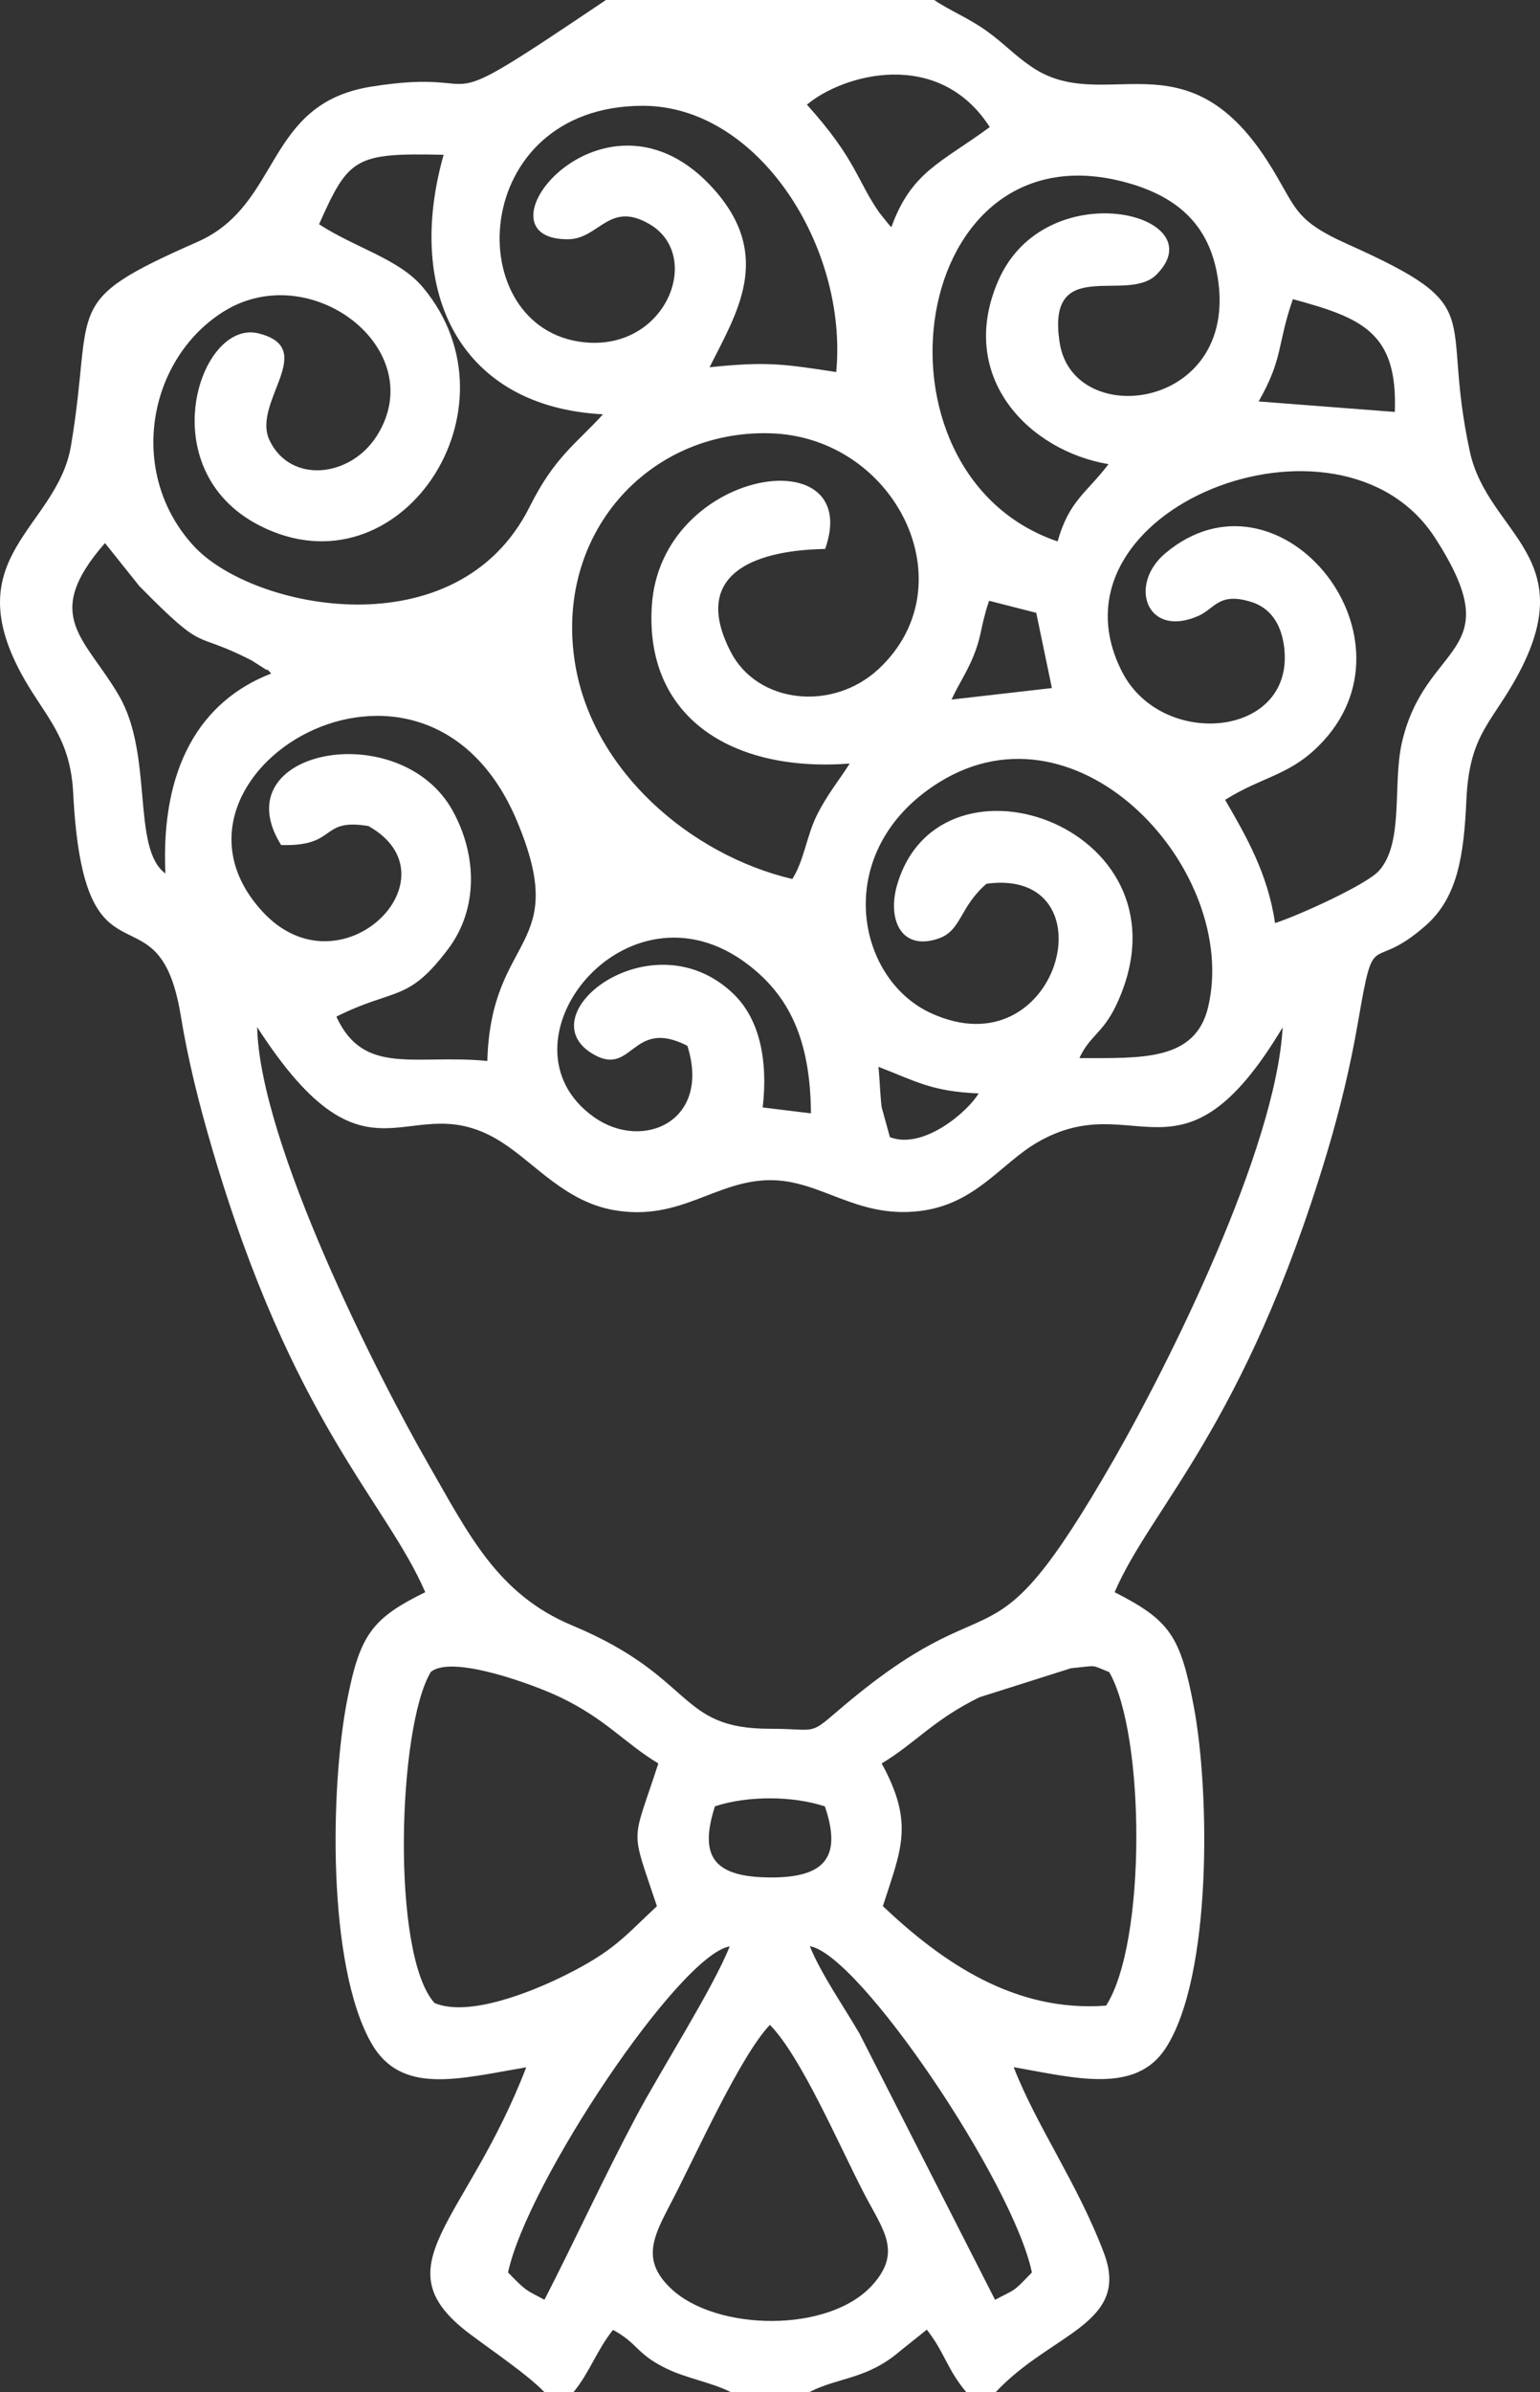 <?xml version="1.0" encoding="UTF-8"?> <svg xmlns="http://www.w3.org/2000/svg" xmlns:xlink="http://www.w3.org/1999/xlink" xmlns:xodm="http://www.corel.com/coreldraw/odm/2003" xml:space="preserve" width="43.596mm" height="67.68mm" version="1.1" style="shape-rendering:geometricPrecision; text-rendering:geometricPrecision; image-rendering:optimizeQuality; fill-rule:evenodd; clip-rule:evenodd" viewBox="0 0 4345.35 6745.89"><rect x="0" y="0" width="4345.35" height="6745.89" fill="#333333" stroke="none"/> <defs> <style type="text/css"> .fil0 {fill:white} </style> </defs> <g id="Слой_x0020_1">  <path class="fil0" d="M2172.38 5710.38c87.59,88.93 193.64,336.18 265.5,475.06 53.31,103 108.73,164.48 23.7,258.67 -123.35,136.64 -440.74,129.89 -567.62,10.51 -89.96,-84.65 -46.66,-152.95 5.95,-254.97 68.1,-132.04 190.18,-402.93 272.47,-489.28zm112.67 -221.8c139.55,22.56 573.72,666.12 626.6,920.01 -55.87,58.24 -44.64,45.62 -103.97,77.14l-382.73 -751.17c-43.67,-75.04 -108.9,-168.97 -139.9,-245.97zm-748.74 997c-54.62,-29.02 -50.3,-23.07 -102.77,-76.99 53.72,-252.92 483.06,-894.93 625.4,-919.58 -46.54,117.62 -193.64,347.76 -263.78,479.55 -89.44,168.04 -173.59,350.84 -258.85,517.02zm481.03 -1391.55c92.1,-30.17 218.24,-29.97 310.24,0.25 47.47,140.38 3.46,201.56 -155.1,200.38 -157.65,-1.17 -201.13,-58.01 -155.14,-200.63zm470.41 -120.93c93.77,-55.87 146.11,-123.23 276.09,-186.67l258.24 -81.84c78.6,-7.34 52.14,-10.95 107.72,10.93 101.26,175.34 105.79,762.03 -8.77,940.6 -257.95,19.55 -462.32,-122.18 -629.89,-280.48 51.34,-159.83 89.42,-233.11 -3.39,-402.54zm-634.17 402.54c-92.9,86.63 -121.25,126.9 -264.03,197.34 -93.56,46.17 -268.68,116.03 -363.45,75.77 -123.67,-136.74 -103.57,-780.67 -10.41,-933.68 59.63,-49.72 292.01,36.35 365.14,71.39 130.19,62.4 182.68,130.42 276.75,186.62 -75.19,233.15 -80.21,173.44 -4.02,402.56zm657.39 -2168.71l-23.38 -85.08c-4.06,-33.69 -5.43,-77.95 -8.79,-113.27 107.12,41.43 150.17,69.42 282.6,74.99 -30.05,50.82 -155.59,159.83 -250.43,123.36zm-1785.4 -310.49c320.14,497.05 426.18,155.07 691.09,325.31 94.29,60.6 179.04,167.49 316.76,191.14 186.59,32.08 284.99,-83.71 438.79,-84.67 143.71,-0.9 242.39,107.56 420.07,87.41 160.08,-18.17 230.17,-133.43 335.24,-194.23 277.07,-160.28 405.72,154.39 691.69,-324.18 -19.2,344.69 -321.97,949.74 -474.58,1215.73 -369.39,643.88 -313.62,310.24 -783.24,714.15 -79.55,68.4 -58.24,48.22 -189.01,48.25 -263.88,0 -208.38,-145.41 -557.93,-291.42 -211.54,-88.34 -292.46,-257.91 -406.97,-456.89 -139.98,-243.23 -474.63,-901.86 -481.91,-1230.6zm1213.99 52.87c67.5,213.65 -126.21,297.44 -262.36,201.9 -293.85,-206.19 88.54,-692.53 432,-432.15 117.58,89.14 177.43,212.73 179,420.74l-136.07 -16.59c15.29,-134 -8.99,-250.08 -83.54,-321.27 -226.16,-215.94 -579.19,55.03 -399.85,167.89 117.35,73.88 111.18,-102.47 270.82,-20.53zm844.17 -457.12c355.91,-47.26 207.44,533.38 -157.83,364.55 -214.6,-99.23 -280.6,-461.03 24.18,-650.56 397.81,-247.39 848.92,252.82 758.85,633.97 -36.26,153.41 -189.76,143.62 -363.28,143.84 29.06,-63.44 66.51,-69.69 104.51,-150.59 232.43,-494.91 -495.97,-755.98 -618.65,-338.4 -27.98,95.27 9.22,187.6 115.36,152.23 66.88,-22.28 59.41,-88.44 136.86,-155.04zm-1990.53 -109.1c161.74,4.8 106.62,-76.47 246.22,-53.6 257.68,144.09 -78.23,481.28 -299.08,240.96 -351.72,-382.74 456.81,-879.65 718.63,-254.49 152.36,363.87 -73.63,314.2 -83.94,676.13 -203.77,-20.01 -348.33,44.05 -425.92,-125.06 166.77,-83.02 200.88,-38.47 315.67,-191.1 84.63,-112.51 81.79,-263.68 12.77,-389.07 -148.12,-269.03 -652.64,-173.52 -484.35,96.23zm1891.79 -410.24c20.67,-46.19 49.45,-84.18 70.57,-146.15 10.7,-31.45 13.37,-54.31 20.99,-83.94 5.5,-21.36 7.47,-28.19 14.41,-48.5l132.93 33.96 44.2 212.19 -283.1 32.44zm-2348.95 -10.46c-95.12,-163.91 -220.83,-223.97 -39.84,-430.87l97.05 121.45c194.01,196.55 144.62,120.98 317.11,209.72l41.6 26.56c2.27,-4.13 9.12,6.45 13.23,10.24 -199.82,77.19 -312.21,265.07 -298.49,563.95 -96.21,-70.66 -33.03,-332.77 -130.66,-501.06zm3120.81 293.28c110.81,-69.46 187.55,-67.9 277.75,-166.59 277.92,-304.11 -129.4,-794.15 -445.79,-529.35 -106.42,89.06 -53.75,240.37 91.08,177.9 48.53,-20.94 58.81,-68.79 150.74,-40.09 51.46,16.09 82.59,58.29 91.9,120.93 38.74,261.17 -342.58,298.61 -456.35,76.32 -234.52,-458.11 615.75,-791.96 883.09,-377.86 216.19,334.83 -29.35,288.55 -94.14,580.04 -25.9,116.4 6.6,280.38 -64.34,358.95 -35.83,39.63 -229.44,127.12 -293.11,147.3 -20.21,-140.08 -82.86,-247.42 -140.83,-347.54zm-1221.21 223.3c-288.05,-68.15 -561.89,-304.69 -612.36,-603.87 -61.81,-366.44 204.74,-662.46 549.01,-653.2 354.81,9.57 561.79,428.19 306.39,665.17 -129.68,120.29 -341.39,97.73 -417.03,-49 -155.22,-301.07 254.47,-287.28 266.79,-290.17 110.68,-315.89 -464.38,-228.12 -489.23,160.75 -20.02,313.72 225.08,470.03 558.2,444.71 -25.28,41.06 -64.26,87.79 -94.02,148.84 -27.13,55.65 -35.4,126.29 -67.75,176.76zm1315.8 -1346.85c70.07,-122.48 51.82,-159.98 96.61,-288.46 195.3,53.04 296.32,93.84 287.58,318.08l-384.19 -29.62zm-567.31 394.79c-563.66,-191.84 -421.32,-1197.98 208.88,-1007.9 124.49,37.55 212.14,109.5 239.6,245.33 78.88,390.04 -402.61,453.93 -442.42,203.11 -39.84,-250.99 190.58,-109.61 273.14,-193.22 169.83,-170.26 -313.15,-290.47 -446.84,17.95 -117.5,271.12 86.83,479.18 311.36,516.8 -63.46,83.09 -110.77,102.38 -143.71,217.94zm-2083.84 -894.46c83.84,-188.66 101.69,-201.38 351.42,-195.93 -111.02,393.57 50.74,711.21 449.7,731.92 -78.65,85.9 -136.86,120.76 -207.08,261.07 -203.77,407.25 -781.1,290.07 -946.85,111.13 -189.25,-204.35 -131.99,-524.77 81.04,-660.52 246.9,-157.34 589.21,106.14 434.46,349.46 -74.72,117.45 -243.25,135.4 -302.27,12.6 -51.74,-107.72 140.06,-259.32 -31.17,-301.97 -166.38,-41.46 -306.21,384.46 3.33,542.17 394.28,200.89 747.29,-329.56 460.43,-671.94 -67.63,-80.73 -187.62,-109.58 -293.01,-177.98zm1101.77 403.31c75.94,-151.38 179.92,-312.16 14.07,-500.04 -306.81,-347.53 -695.15,139.46 -414.29,139.08 89.24,-0.1 116.25,-110.3 231.56,-42.27 151.04,89.11 46.38,356.49 -184.68,332.82 -352.03,-36.08 -330.04,-666.95 165.3,-666.95 325.95,0 578.9,398.78 545.5,750.8 -150.09,-22.84 -196.38,-30.25 -357.47,-13.45zm274.76 -740.62c101.74,-85.35 370.92,-161.84 515.95,63.24 -137.71,101.14 -220.88,125.52 -277.69,282.31 -4.39,-4.11 -9.32,-10.16 -11.98,-13.53l-21.94 -27.46c-63.96,-91.75 -65.53,-150.52 -204.34,-304.56zm-740.77 6450.76l82.32 0c45.86,-55.87 65.08,-117.5 111.32,-175.36 72.4,39.58 63.87,66.47 150.07,108.85 56.22,27.61 128.5,39.41 181.81,66.5l222.46 0c83.84,-42.97 162.1,-34.88 256.64,-116.45l74.42 -59.51c50,63.56 57.79,112.86 111.16,175.95l83.48 0c156.47,-167.07 380.85,-191.97 305.04,-392.38 -74.13,-195.96 -189.93,-357.28 -254.52,-523.85 173.94,30.57 344.27,77.06 428.99,-53.73 131.66,-203.4 124.44,-726 78.97,-964.68 -37.62,-197.57 -67.2,-241.77 -223.14,-321.02 102.11,-238.28 365.96,-465.64 597.67,-1233.81 37.05,-122.88 67.6,-248.99 89.14,-374.28 47.77,-277.94 32.36,-132.11 191.17,-272.17 90.01,-79.35 107.49,-197.47 114.58,-353.93 7.88,-174.34 63.54,-211.17 131.49,-327.95 208.2,-357.8 -70.54,-417.7 -121.81,-654.77 -86.12,-398.28 61.13,-402.96 -344.72,-584.65 -159.7,-71.49 -142.52,-104.68 -227.58,-236.34 -232.81,-360.46 -460.53,-124.72 -664.18,-263.81 -52.39,-35.78 -75.34,-64.31 -128.7,-102.45 -48.48,-34.69 -102.81,-56.57 -146.31,-86.08l-926.06 0c-534.31,359.66 -293.21,185.59 -662.28,244.38 -303.05,48.23 -251.44,332.75 -490.66,437.95 -390.13,171.53 -289.02,173.09 -356.57,574.92 -39.29,233.58 -329.36,311.03 -132.19,657.1 61.85,108.51 130.59,167.5 138.42,321.72 29.87,591.03 240.27,241.72 303.52,628.1 20.86,127.5 51.91,250.08 88.49,374.8 226.65,773.06 490.85,995.25 601.4,1251.26 -150.47,73.8 -184.18,120.36 -220.03,302.82 -48.25,245.58 -57.14,749.98 68.08,969.19 84.17,147.38 246.24,100.04 436.85,67.93 -169.32,440.13 -416.32,558.3 -159.96,751.22 70.29,52.91 159.76,112.39 211.22,164.5z"></path> </g> </svg> 